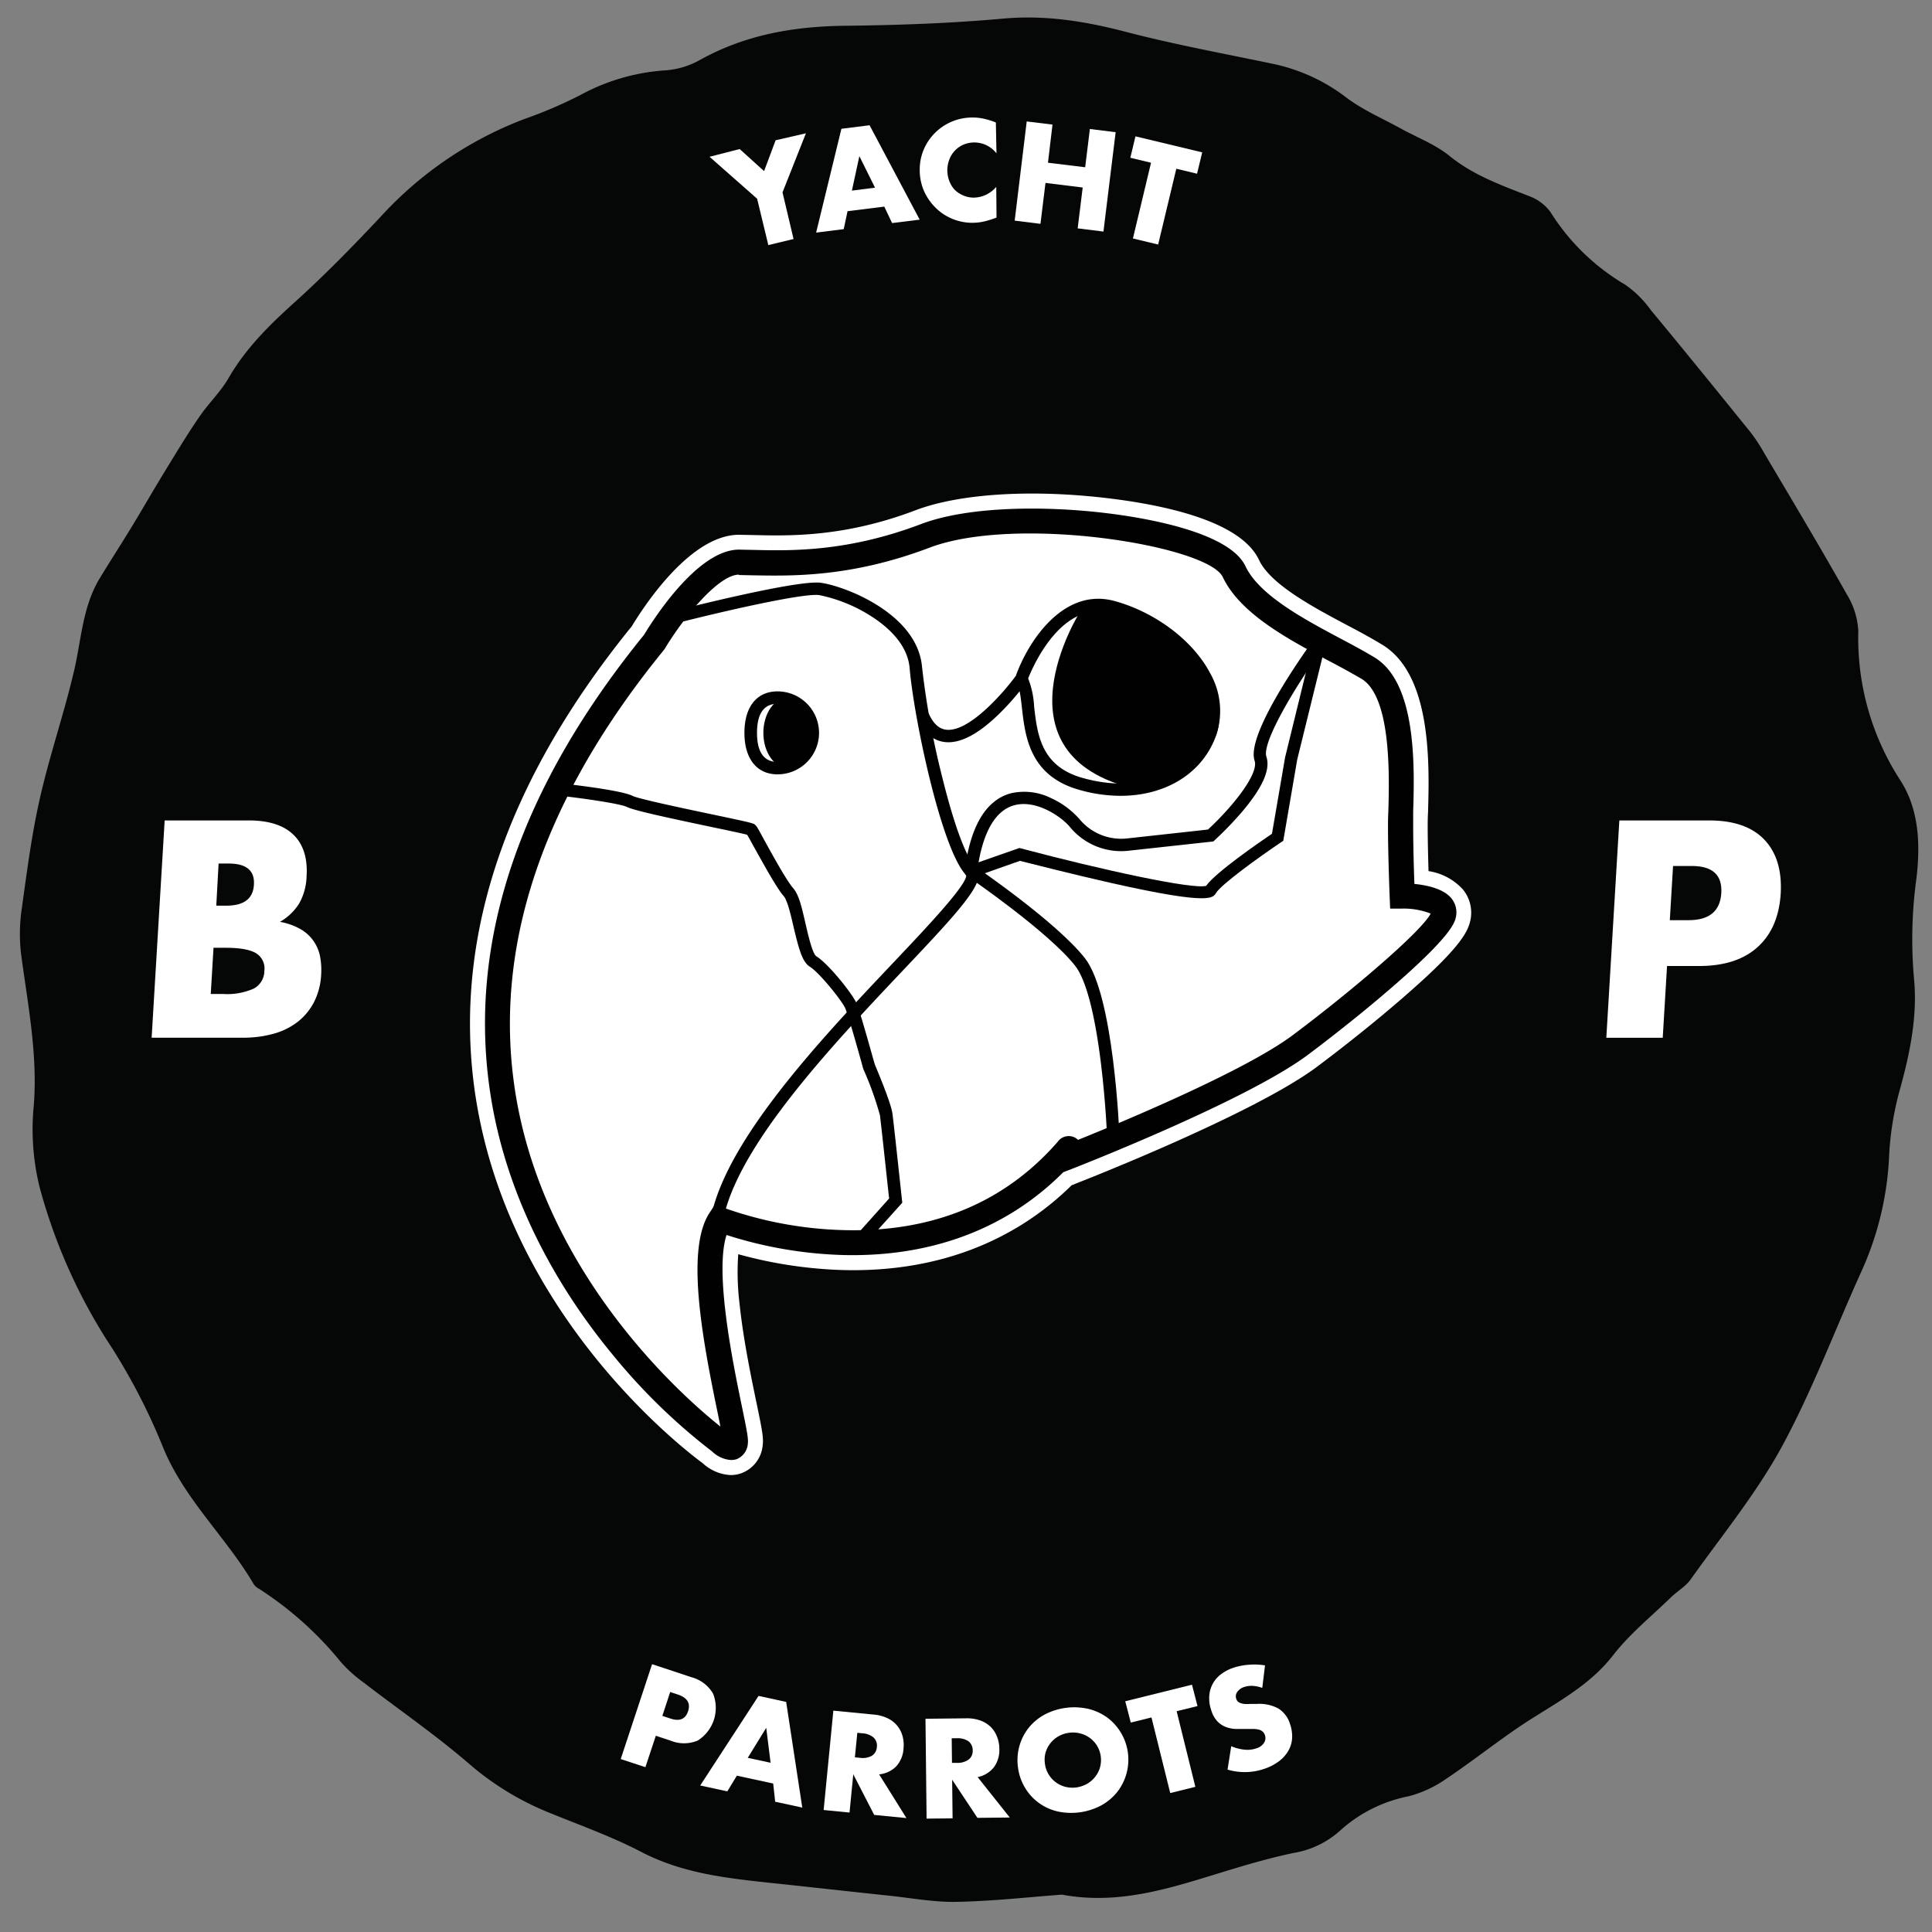 <svg xmlns="http://www.w3.org/2000/svg" viewBox="0 0 350 350"><rect x="0" y="0" width="350" height="350" fill="#808080" stroke="none"/><defs><style>.cls-1{fill:#050606;}.cls-2{fill:#fff;}.cls-3{fill:#010101;}.cls-4{isolation:isolate;}</style></defs><g id="Layer_1" data-name="Layer 1"><path class="cls-1" d="M344.29,141.4a47.24,47.24,0,0,1-7.64-27.05,14.07,14.07,0,0,0-2.09-6.69c-4.86-8.62-9.95-17.12-15-25.65a30,30,0,0,0-2.37-3.62c-6-7.42-12-14.83-18.1-22.18a19.32,19.32,0,0,0-4.66-4.63,39.8,39.8,0,0,1-13.54-13.15,8.25,8.25,0,0,0-3.77-2.86c-5.11-2-10.2-3.8-14.58-7.36-2.56-2.07-5.8-3.29-8.74-4.91-3.26-1.8-6.76-3.3-9.73-5.5a33.08,33.08,0,0,0-12.88-6.11c-9.19-1.94-18.45-3.61-27.54-6-7.25-1.87-14.37-3-21.92-2.32-9.51.86-19.08,1.19-28.62,1.3-9.32.1-18.14,1.63-26.36,6.22a14.88,14.88,0,0,1-6,1.84,37.35,37.35,0,0,0-15.64,4.5,80.75,80.75,0,0,1-10.06,4.31A67.83,67.83,0,0,0,69.2,39C64,44.55,58.69,50,53,55.1c-4.41,4-8.48,8.06-11.5,13.23C40,71,37.68,73.14,36,75.67c-2.26,3.3-4.31,6.74-6.4,10.15-1.94,3.18-3.79,6.41-5.73,9.6s-3.88,6.18-5.77,9.29c-3.15,5.16-3.35,11.13-4.68,16.81-1.81,7.74-4.42,15.29-6.17,23-1.49,6.53-2.35,13.22-3.27,19.86a31.45,31.45,0,0,0-.19,8.22c1.2,9.15,3.05,18.19,2.34,27.56a43.81,43.81,0,0,0,1.07,15,100.12,100.12,0,0,0,12,27.36,111.65,111.65,0,0,1,10.2,19.34c3.83,9.65,11.54,16.52,16.62,25.22a2.65,2.65,0,0,0,.88.73,62.89,62.89,0,0,1,14.83,13.26,24.22,24.22,0,0,0,4.07,3.68c6.41,4.94,13.12,9.54,19.24,14.83a51.74,51.74,0,0,0,14.71,8.91c5.51,2.24,11.16,4.26,16.42,7,7.66,4,15.92,4.81,24.24,5.7,6.89.73,13.77,1.5,20.66,2.23,4.1.43,8.22,1.21,12.31,1.12,6.45-.13,12.88-.85,19-1.31,9.4,1.75,17.91-.65,26.42-3.26,5.12-1.57,10.25-3.18,15.49-4.28a16.65,16.65,0,0,0,8.42-4,25.86,25.86,0,0,1,12.43-6.27,20.91,20.91,0,0,0,6.69-3.06c4.78-3.19,9.29-6.8,14.09-10,5.78-3.8,12-6.88,16.39-12.6,3-3.83,6.85-6.94,10.36-10.35,1.17-1.14,2.7-2,3.62-3.3,5.63-7.92,11.87-15.53,16.49-24,5.53-10.17,9.61-21.14,14.41-31.73a56.64,56.64,0,0,0,5.05-21.13,54.57,54.57,0,0,1,1.95-11.89c1.83-6.64,3.22-13.32,2.54-20.2a80.63,80.63,0,0,1,.46-18.1C347.87,153.08,347.72,146.77,344.29,141.4Z"/></g><g id="Layer_2" data-name="Layer 2"><g id="SKULL"><path class="cls-2" d="M265,161.11a10.55,10.55,0,0,0-6.21-3.3c-.07-2.44-.15-5.51-.15-8.13,0-.61,0-1.47.06-2.46.25-8.72.71-25-8.32-30.44-1.9-1.15-4-2.3-6.31-3.51-6.21-3.3-13.93-7.41-16-11.85-3.27-6.92-16.72-9.89-27.43-11.17-13.84-1.65-26.84-.83-34.79,2.19C153,97.33,143,97.09,136.46,96.93l-2.5-.05h-.09c-8.59,0-16.81,12.28-19.42,16.58-22.61,27.83-32.22,55.91-28.54,83.47,5.45,40.75,37.94,65.61,41.38,68.13a8,8,0,0,0,5.06,2.16,5.61,5.61,0,0,0,2-.35,5.94,5.94,0,0,0,3.82-5.07c.17-1.34-.09-2.69-1.12-7.65s-2.41-11.62-3.07-17.94a46.6,46.6,0,0,1-.24-9,79.5,79.5,0,0,0,18.92,2.87c16.55.45,30.8-4.85,41.48-15.36l1-.4c1.3-.51,32.1-12.57,43.44-21.06,5.91-4.42,12.31-9.6,17.1-13.86,9.08-8,10.28-10.76,10.69-12.66A6.61,6.61,0,0,0,265,161.11Z"/><path class="cls-2" d="M118.53,116.32c-70.24,86.11,11.9,144.88,11.9,144.88s2.48,2.35,2.77,0-8.21-32-2.77-40.25c0,0,38.57,15.35,62.89-12.64.92-1.06,0,1.39,0,1.39s31.35-12.23,42.27-20.4,25.18-20.23,25.92-23.6-7.5-3.38-7.5-3.38-.3-7.2-.3-12.64,1.62-24.1-5.87-28.65-20.58-9.72-24.24-17.49-40.42-12.36-56-6.46-27,4.83-33.72,4.77S118.53,116.32,118.53,116.32Z"/><path class="cls-3" d="M132.37,263.37a4.51,4.51,0,0,1-2.66-1.3,106.78,106.78,0,0,1-17.92-17.44c-8.5-10.31-19.24-27-22.07-48.21-3.54-26.53,5.84-53.7,27.88-80.74,1.11-1.84,9.25-15,16.27-15h0l2.44,0c6.88.17,17.26.43,30.87-4.74,8.71-3.31,22.75-3.18,33-2,19.83,2.36,23.7,7.48,24.41,9,2.64,5.59,10.64,9.85,17.69,13.61,2.22,1.18,4.32,2.3,6.12,3.39,7.12,4.33,6.7,19.11,6.47,27.05,0,1,0,1.91,0,2.57,0,4.13.18,9.35.26,11.54,1.92.1,5.52.53,7,2.3a2.8,2.8,0,0,1,.56,2.42c-1,4.45-19.35,19-26.34,24.26-10.92,8.17-41.25,20.05-42.54,20.55l-1.77.69c-12.52,12.7-28.09,15.11-39.23,14.81a74.14,74.14,0,0,1-21.79-3.92c-3.09,6.52.53,24,2.31,32.6.83,4,1.16,5.67,1.07,6.4a2.11,2.11,0,0,1-1.32,1.93A2,2,0,0,1,132.37,263.37ZM132,261.3ZM133.87,103c-5,0-12.05,10-14.38,13.93l-.09.14C97.73,143.6,88.49,170.21,92,196.12c5.28,39.53,38.79,63.92,39.12,64.16l.12.1a3.83,3.83,0,0,0,.89.63c0-.6-.54-3.15-1.05-5.63-2.06-9.95-5.9-28.49-1.55-35.06l.5-.76.85.34a71.58,71.58,0,0,0,22,4.1c16.45.43,29.77-5.1,39.61-16.43.78-.89,1.46-.68,1.79-.48a1.15,1.15,0,0,1,.57.8c6.95-2.79,31-12.66,40.09-19.5,13.27-9.93,24.94-20.43,25.49-22.93a.58.58,0,0,0-.12-.53c-.82-1-4.17-1.49-6.28-1.49h-1.08l0-1.08c0-.07-.3-7.28-.3-12.68,0-.7,0-1.59,0-2.63.2-7,.62-21.42-5.38-25.06-1.75-1.06-3.82-2.17-6-3.34-7.36-3.92-15.71-8.36-18.66-14.63-1.51-3.18-10.6-6.28-22.64-7.72C187.23,94.79,175,95.49,168,98.14c-14,5.32-24.67,5.06-31.72,4.88l-2.41,0Z"/><path class="cls-3" d="M132.36,264.49a5.44,5.44,0,0,1-3.36-1.55,108.34,108.34,0,0,1-18.07-17.6c-8.6-10.42-19.46-27.34-22.32-48.77C85,169.74,94.47,142.31,116.68,115c1.75-2.9,9.74-15.43,17.19-15.43h.06l2.46.05c6.79.16,17,.42,30.44-4.67,8.9-3.38,23.15-3.26,33.51-2,6.61.79,22.3,3.31,25.29,9.63,2.48,5.25,10.64,9.6,17.2,13.09,2.24,1.19,4.35,2.32,6.18,3.43,7.68,4.67,7.24,19.87,7,28,0,1,0,1.89,0,2.54,0,3.57.13,8,.22,10.49,2.22.22,5.28.84,6.73,2.64a4,4,0,0,1,.79,3.36c-.2.92-.67,3.07-9.85,11.21-4.74,4.21-11.06,9.33-16.92,13.72-11,8.26-41.51,20.19-42.8,20.7l-1.56.6c-10.2,10.24-23.91,15.4-39.89,15a76,76,0,0,1-21.11-3.63c-2.23,6.83,1.22,23.5,2.77,31,.91,4.42,1.2,5.86,1.09,6.77a3.26,3.26,0,0,1-2.05,2.85A3.13,3.13,0,0,1,132.36,264.49Zm1.51-160.39c-3.72,0-10.08,7.82-13.41,13.38l-.19.27c-21.45,26.3-30.61,52.6-27.2,78.18,4.61,34.71,31.37,57.69,37.44,62.5-.17-.87-.37-1.85-.57-2.82-2.9-14-5.64-29.48-1.39-35.91l1-1.52,1.7.67a70.1,70.1,0,0,0,21.7,4c16.06.4,29.07-5,38.66-16a2.44,2.44,0,0,1,3.22-.71,2.53,2.53,0,0,1,.47.36c7.9-3.19,30.27-12.5,38.93-19,10.78-8.07,23.35-18.83,24.95-22a13.5,13.5,0,0,0-5.18-.9h-2.16l-.09-2.16c0-.07-.3-7.31-.3-12.73,0-.71,0-1.62.06-2.67.18-6.21.59-20.76-4.85-24.06-1.72-1-3.78-2.14-6-3.3-7.51-4-16-8.54-19.15-15.15-2.68-5.67-37.3-11.32-53.13-5.31-14.23,5.4-25,5.13-32.15,5l-2.39-.05Z"/><path class="cls-3" d="M130.73,222.73l-2.24-.24c1.56-14.54,20-34,33.42-48.18,5.88-6.21,13.18-13.92,13.14-15.74-4.51-4.62-9.52-28.64-10.26-37.52-.36-4.32-3.94-7.47-6.88-9.36a27.75,27.75,0,0,0-9.49-3.88c-2.86-.41-17.47,2.93-26.6,5.27l-.56-2.18c2.37-.61,23.27-5.92,27.48-5.32,4.41.63,17.49,5.62,18.3,15.28a149.66,149.66,0,0,0,3.67,20c2.14,8.63,4.32,14.51,6,16.13,2.34,2.28-2.06,7.13-13.15,18.83C150.32,189.82,132.21,209,130.73,222.73Z"/><path class="cls-3" d="M200.58,206.31c0-.06-.25-6.43-1.11-13.49-1.12-9.19-2.74-15.37-4.69-17.85-4.92-6.25-19.36-16.12-19.51-16.22l1.27-1.86c.61.41,14.87,10.17,20,16.69,5.25,6.68,6.24,31.59,6.28,32.65Z"/><path class="cls-3" d="M203,144.17a27.39,27.39,0,0,1-7.68-1.14c-8.8-2.57-9.6-9.64-10.19-14.8-.12-1.06-.23-2.1-.42-3a46.39,46.39,0,0,1-3.53,3.92c-3.82,3.78-7.16,5.56-9.91,5.29-2.16-.21-3.85-1.62-5-4.19a1.13,1.13,0,0,1,2-.94c.83,1.82,1.87,2.76,3.2,2.89,4.16.41,10.38-6.79,12.56-9.77,2.11-5.94,8.51-16.2,18-13.52,7.42,2.08,14.18,7.23,17.23,13.1a13.82,13.82,0,0,1,1.07,11.16C217.89,140.13,211.12,144.17,203,144.17ZM186.26,122.9a16.15,16.15,0,0,1,1.08,5.08c.57,5,1.22,10.74,8.58,12.89,10.32,3,19.48-.44,22.28-8.4a11.61,11.61,0,0,0-.95-9.38c-2.77-5.35-9-10-15.84-12C192.48,108.6,187.27,120.38,186.26,122.9Z"/><ellipse class="cls-3" cx="142.77" cy="132.76" rx="4.48" ry="6.39"/><path class="cls-3" d="M140.86,140.28c-3.74,0-6-2.81-6-7.52s2.23-7.51,6-7.51a7.53,7.53,0,0,1,7.52,7.51h0A7.52,7.52,0,0,1,140.86,140.28Zm0-12.78c-2.47,0-3.72,1.77-3.72,5.26s1.25,5.27,3.72,5.27a5.27,5.27,0,1,0,0-10.53Z"/><path class="cls-3" d="M195.6,110.94s-16.31,25.84,10.14,32c0,0,21.47-5.19,13.23-18.56C206.33,103.89,195.6,110.94,195.6,110.94Z"/><path class="cls-3" d="M175.91,159h-.14a1.13,1.13,0,0,1-1-1.26c1-8,3.78-12.71,8.24-14a10.9,10.9,0,0,1,7.43.86,15.34,15.34,0,0,1,5.12,3.79,9.8,9.8,0,0,0,8.63,3.5l14.64-1.61c4.1-3.77,9.29-10,8.45-12.48-1.57-4.72,8.79-19.3,10.88-22.18a1.13,1.13,0,0,1,1.58-.24,1.12,1.12,0,0,1,.24,1.57c-4.92,6.76-11.45,17.48-10.56,20.14.75,2.25-.61,5.42-4.17,9.69a60.67,60.67,0,0,1-5.18,5.41l-.27.25-15.37,1.68a12,12,0,0,1-10.6-4.3c-1.6-1.93-6.22-5.07-10.19-3.91-3.47,1-5.76,5.19-6.63,12.11A1.13,1.13,0,0,1,175.91,159Z"/><path class="cls-3" d="M217.68,162.73c-2.35,0-7-.65-16.42-2.78-7.45-1.68-14.85-3.6-16.49-4l-8.49,3-.74-2.13,9.14-3.2.33.09c14.71,3.9,31.07,7.45,33.49,6.77,1.71-2.42,9.51-7.8,11.93-9.44l2.38-13.85L238,116l2.19.53L235,137.62l-2.52,14.69-.4.27c-4.06,2.73-10.85,7.64-11.78,9.19C220,162.23,219.73,162.73,217.68,162.73Z"/><path class="cls-3" d="M156.25,225.89l-1.68-1.5,6.5-7.27c-.27-2.48-1.44-13.39-1.66-15.08a58.62,58.62,0,0,0-3-8.35l-.05-.15c-1.06-3.86-2.8-10-3.29-11-.64-1.34-4.57-6.29-6.37-7.42-1.39-.87-2-3.3-2.94-7.2-.49-2.15-1.11-4.81-1.78-5.58-1.2-1.36-3.21-5-5.34-8.81-.51-.92-1-1.87-1.3-2.31-.94-.25-3.89-.87-6.76-1.47-8-1.69-13.72-2.93-15-3.56s-8.53-1.65-12.72-2.1l.24-2.23c1.15.12,11.31,1.23,13.49,2.32,1.11.55,9.46,2.31,14.45,3.36,7.4,1.56,7.43,1.59,7.78,1.91s.4.49,1.78,3c1.47,2.67,3.93,7.12,5.06,8.41s1.62,3.68,2.29,6.56c.46,2,1.24,5.37,1.93,5.81,2.25,1.41,6.42,6.68,7.21,8.36.72,1.5,3,10,3.41,11.29.41,1,2.92,6.91,3.18,8.88s1.66,15.06,1.72,15.62l.06.5Z"/></g><g class="cls-4"><path class="cls-2" d="M29.83,148.63H45.08q5.43,0,8.1,2.61t2.36,7.52a10.61,10.61,0,0,1-1.36,4.94A9.85,9.85,0,0,1,50.72,167a11.83,11.83,0,0,1,3.65,1.28,7.27,7.27,0,0,1,3.6,4.93,13.07,13.07,0,0,1,.21,3.35,12.31,12.31,0,0,1-1.26,4.91,10.92,10.92,0,0,1-2.93,3.6,12.57,12.57,0,0,1-4.39,2.19,20.47,20.47,0,0,1-5.68.73H27.47Zm8.35,31.44h2.25a11.78,11.78,0,0,0,5.59-1,3.66,3.66,0,0,0,1.87-3.18,3.24,3.24,0,0,0-1.48-3.19c-1.08-.66-2.9-1-5.48-1H38.68Zm1-16H41q4.8,0,5-3.81c.16-2.55-1.37-3.82-4.57-3.82H39.6Z"/></g><g class="cls-4"><path class="cls-2" d="M301.22,188H291l2.36-39.37h16.29q6.63,0,9.95,3.45t3,9.71q-.37,6.27-4.11,9.71T308.07,175H302Zm1.28-21.3h3.4c3.76,0,5.73-1.64,5.93-4.91s-1.58-4.91-5.34-4.91h-3.4Z"/></g><path class="cls-2" d="M116.92,320.14l-4.47-1.47,5.68-17.19,7.12,2.36a6.42,6.42,0,0,1,3.94,3,7,7,0,0,1-2.8,8.48,6.44,6.44,0,0,1-4.94,0l-2.64-.87Zm3.07-9.29,1.49.49q2.46.81,3.17-1.33c.47-1.43-.11-2.41-1.76-3l-1.48-.49Z"/><path class="cls-2" d="M140.07,323.1l-6.58-1.42-1.73,2.84-4.91-1.06,10.57-16.23,5,1.09,2.92,19.14-4.91-1.06Zm-.47-3.76-.79-6.33-3.35,5.44Z"/><path class="cls-2" d="M164.21,329.36l-5.84-.57-3.79-7.36-.68,6.93-4.69-.46,1.76-18,7.3.71a7.23,7.23,0,0,1,2.59.7,5,5,0,0,1,2.66,3.26,6.13,6.13,0,0,1,.16,2.19,5.22,5.22,0,0,1-1.32,3.23,5,5,0,0,1-3.1,1.45Zm-9.34-11,.89.08a3.46,3.46,0,0,0,2.18-.36,2,2,0,0,0,.91-1.58,2,2,0,0,0-.58-1.72,3.46,3.46,0,0,0-2.08-.78l-.88-.09Z"/><path class="cls-2" d="M182.93,329.26l-5.86.06-4.58-6.91.08,7-4.71.05-.2-18.09,7.33-.08a7.2,7.2,0,0,1,2.65.41,5.27,5.27,0,0,1,1.88,1.19,5.13,5.13,0,0,1,1.12,1.77,6,6,0,0,1,.4,2.15,5.24,5.24,0,0,1-1,3.36,5,5,0,0,1-2.93,1.77Zm-10.47-9.9h.89a3.42,3.42,0,0,0,2.13-.6,1.94,1.94,0,0,0,.73-1.66,2,2,0,0,0-.76-1.65,3.44,3.44,0,0,0-2.15-.55h-.89Z"/><path class="cls-2" d="M184.42,320.19a9.45,9.45,0,0,1,1.88-7.11,9.59,9.59,0,0,1,2.87-2.43,11.57,11.57,0,0,1,8-1.07,9.72,9.72,0,0,1,3.43,1.58,9.52,9.52,0,0,1,1.8,13.47,9.67,9.67,0,0,1-2.89,2.43,11.6,11.6,0,0,1-8,1.08,9.42,9.42,0,0,1-3.4-1.59,9.2,9.2,0,0,1-2.45-2.74A9.38,9.38,0,0,1,184.42,320.19Zm4.88-.66a4.82,4.82,0,0,0,.67,1.92A5,5,0,0,0,193,323.7a5.3,5.3,0,0,0,2,.11,5.55,5.55,0,0,0,1.89-.63,5,5,0,0,0,1.48-1.26,4.88,4.88,0,0,0,.9-1.72,5,5,0,0,0-.53-3.94,5,5,0,0,0-3.08-2.24,5.09,5.09,0,0,0-2-.11,5.15,5.15,0,0,0-1.89.63,4.94,4.94,0,0,0-1.47,1.25,5.12,5.12,0,0,0-.89,1.72A5,5,0,0,0,189.3,319.53Z"/><path class="cls-2" d="M213.16,310l3.39,13.7L212,324.83l-3.4-13.7-3.75.93-1-3.86,12.09-3,1,3.87Z"/><path class="cls-2" d="M228.67,305.78a6,6,0,0,0-1.76-.37,4.23,4.23,0,0,0-1.5.2,2.41,2.41,0,0,0-1.27.9,1.34,1.34,0,0,0-.18,1.25,1.12,1.12,0,0,0,.53.66,2.58,2.58,0,0,0,.89.26,6.92,6.92,0,0,0,1.13,0c.41,0,.82,0,1.22,0a7.24,7.24,0,0,1,3.87.84,5,5,0,0,1,2.1,2.81,6.6,6.6,0,0,1,.38,2.54,5.16,5.16,0,0,1-.67,2.27,6.23,6.23,0,0,1-1.68,1.9,9.15,9.15,0,0,1-2.66,1.39,10.91,10.91,0,0,1-6.69.15l.67-4.24a8.09,8.09,0,0,0,2.43.63,4.89,4.89,0,0,0,2.08-.23,2.47,2.47,0,0,0,1.46-1.06,1.6,1.6,0,0,0,.14-1.32,1.51,1.51,0,0,0-.37-.62,1.55,1.55,0,0,0-.63-.37,3.81,3.81,0,0,0-1-.15c-.39,0-.86,0-1.4,0s-1.27,0-1.9,0a5.81,5.81,0,0,1-1.78-.36,4.26,4.26,0,0,1-1.52-1,5.08,5.08,0,0,1-1.12-2,6.55,6.55,0,0,1-.38-2.45,5.33,5.33,0,0,1,2-4,7.73,7.73,0,0,1,2.33-1.26,11.32,11.32,0,0,1,2.78-.56,12.15,12.15,0,0,1,3,.11Z"/><path class="cls-2" d="M137.16,36l-8.62-7.6L134,27l4.42,4,2.09-5.59L146,24.15l-4.24,10.7,2,8.45-4.57,1.1Z"/><path class="cls-2" d="M160.2,37.43l-6.66.83-.69,3.25-5,.63,4.58-18.81,5.1-.64,9.08,17.1-5,.62ZM158.52,34l-2.84-5.71-1.35,6.24Z"/><path class="cls-2" d="M180.52,27.78a5.09,5.09,0,0,0-6-1.57A4.81,4.81,0,0,0,173,27.27a4.7,4.7,0,0,0-1,1.58,5.42,5.42,0,0,0,0,4,4.88,4.88,0,0,0,1,1.58,5,5,0,0,0,1.56,1,4.7,4.7,0,0,0,1.92.37,5.43,5.43,0,0,0,4-1.95l.05,5.57-.48.17a15,15,0,0,1-2,.58,9.85,9.85,0,0,1-1.85.19,9.44,9.44,0,0,1-6.63-2.65,10,10,0,0,1-2.13-3,9.42,9.42,0,0,1-.82-3.85,9.25,9.25,0,0,1,.75-3.83,9.54,9.54,0,0,1,8.71-5.74,9.36,9.36,0,0,1,2.12.21,13.56,13.56,0,0,1,2.21.69Z"/><path class="cls-2" d="M189.85,29.48l6.74.82.85-6.93,4.67.58-2.21,18-4.67-.58.91-7.4-6.74-.83-.91,7.41-4.67-.58L186,22l4.67.57Z"/><path class="cls-2" d="M213.1,30.57,209.81,44.3l-4.57-1.1,3.28-13.72-3.75-.9.93-3.88,12.09,2.9-.93,3.87Z"/></g></svg>
